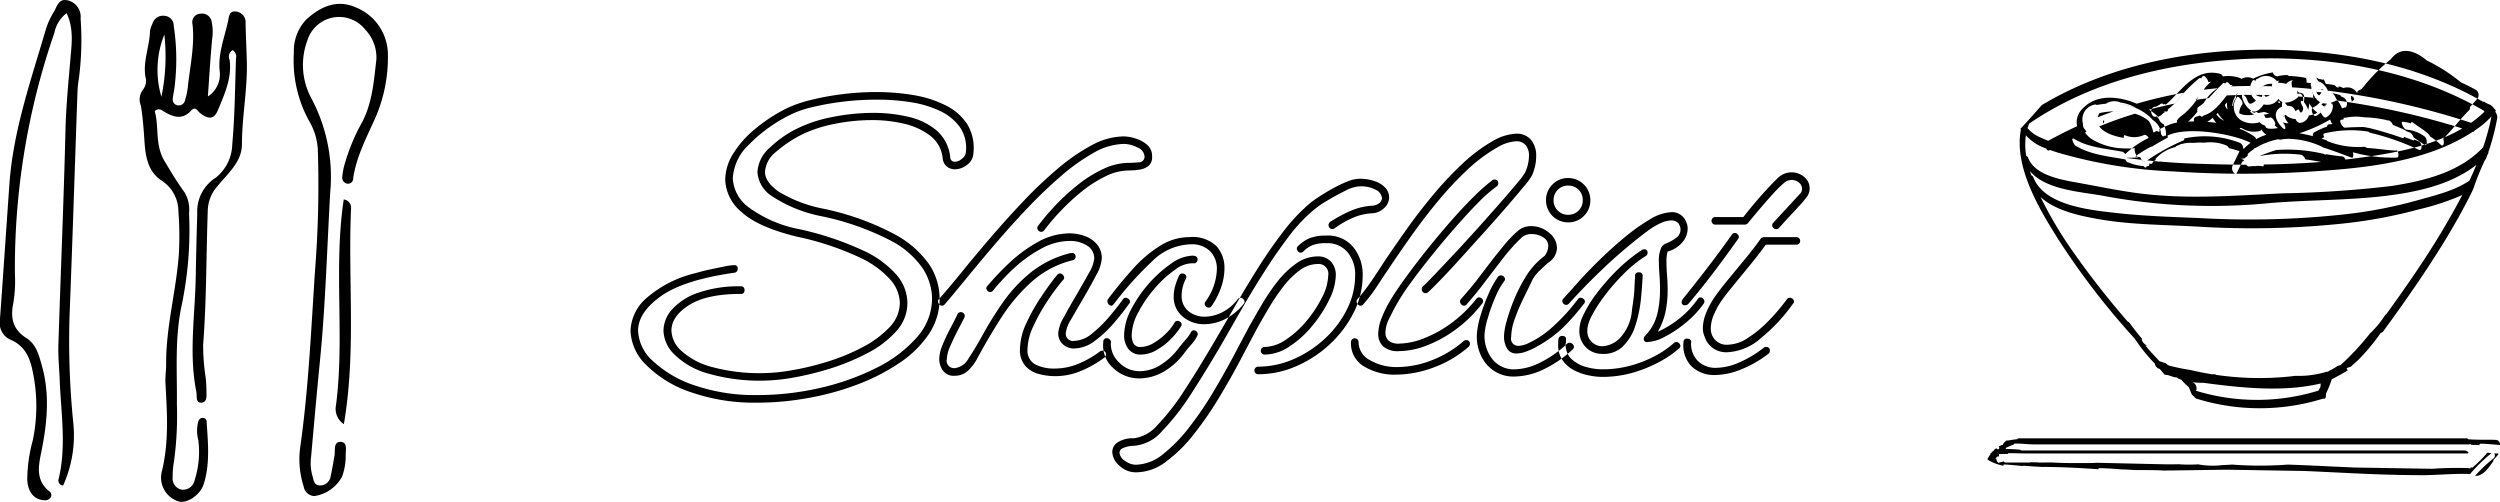 <svg id="nav-subttl.svg" xmlns="http://www.w3.org/2000/svg" width="332.659" height="66.78" viewBox="0 0 332.659 66.78">
  <defs>
    <style>
      .cls-1 {
        fill-rule: evenodd;
      }
    </style>
  </defs>
  <path id="Shoplist" class="cls-1" d="M900.521,2198.25a35.929,35.929,0,0,0,6.552-1.79,26.954,26.954,0,0,0,5.62-2.87,14.081,14.081,0,0,0,3.931-3.85,8.427,8.427,0,0,0,1.437-4.74,8.326,8.326,0,0,0-1.386-4.54,13.4,13.4,0,0,0-4.738-4.08,35.7,35.7,0,0,0-9.35-3.33,17.859,17.859,0,0,1-5.973-2.29c-1.193-.86-1.789-1.72-1.789-2.6a3.694,3.694,0,0,1,1.462-2.67,16.753,16.753,0,0,1,3.679-2.42,18.184,18.184,0,0,1,4.133-1.31,25.325,25.325,0,0,1,4.99-.5,18.222,18.222,0,0,1,4.309.5,9.091,9.091,0,0,1,3.428,1.59,4.329,4.329,0,0,1,1.638,2.95,1.612,1.612,0,0,0,.58,1.16,1.734,1.734,0,0,0,1.033.35,2.654,2.654,0,0,0,1.638-.6,1.965,1.965,0,0,0,.831-1.47,6.116,6.116,0,0,0-.806-3.93,7.276,7.276,0,0,0-2.9-2.52,14.9,14.9,0,0,0-4.284-1.36,29.435,29.435,0,0,0-4.915-.4,35.909,35.909,0,0,0-4.662.3,34.913,34.913,0,0,0-4.158.78,16.843,16.843,0,0,0-3.024,1.04,21.982,21.982,0,0,0-4.209,2.72,13.645,13.645,0,0,0-2.973,3.32,6.721,6.721,0,0,0-1.084,3.53,5.855,5.855,0,0,0,2.192,4.29q2.193,2.01,7.384,3.27a38.214,38.214,0,0,1,8.342,2.77,12.483,12.483,0,0,1,4.133,3.03,4.853,4.853,0,0,1,1.184,2.97,4.693,4.693,0,0,1-1.335,3.23,13.144,13.144,0,0,1-3.478,2.62,26.579,26.579,0,0,1-4.612,1.94,35.567,35.567,0,0,1-4.788,1.18,23.534,23.534,0,0,1-3.931.41,24.242,24.242,0,0,1-6.906-.83,9.624,9.624,0,0,1-4.032-2.15,3.8,3.8,0,0,1-1.31-2.67c0-1.27.781-2.41,2.343-3.4s3.856-1.49,6.88-1.49a0.441,0.441,0,0,0,.5-0.5,0.448,0.448,0,0,0-.5-0.51,16.431,16.431,0,0,0-5.619.84,8.132,8.132,0,0,0-3.478,2.19,4.317,4.317,0,0,0-1.185,2.87,4.6,4.6,0,0,0,1.437,3.15,10.3,10.3,0,0,0,4.385,2.52,24.9,24.9,0,0,0,11.416.58,39,39,0,0,0,5.015-1.23,29.837,29.837,0,0,0,4.965-2.07,13.2,13.2,0,0,0,3.78-2.9,5.574,5.574,0,0,0,1.461-3.78,5.84,5.84,0,0,0-1.386-3.63,13.15,13.15,0,0,0-4.536-3.32,40.6,40.6,0,0,0-8.493-2.83,16.566,16.566,0,0,1-6.754-2.94,5.1,5.1,0,0,1-2.066-3.81,6.663,6.663,0,0,1,2.142-4.49,20.051,20.051,0,0,1,5.519-3.98,13.623,13.623,0,0,1,2.9-1.01,36.763,36.763,0,0,1,4.083-.73,38.12,38.12,0,0,1,4.561-.27,27.678,27.678,0,0,1,4.536.35,13.966,13.966,0,0,1,3.881,1.18,6.675,6.675,0,0,1,2.647,2.2,4.909,4.909,0,0,1,.73,3.37,1.226,1.226,0,0,1-.529.78,1.429,1.429,0,0,1-.882.38,0.585,0.585,0,0,1-.655-0.6,5.435,5.435,0,0,0-1.815-3.56,8.854,8.854,0,0,0-3.729-1.81,20.069,20.069,0,0,0-4.637-.53,27.646,27.646,0,0,0-5.494.55,18.344,18.344,0,0,0-4.234,1.32,14.5,14.5,0,0,0-4.108,2.77,4.635,4.635,0,0,0-1.638,3.27,4.167,4.167,0,0,0,1.941,3.18,18.408,18.408,0,0,0,6.627,2.67,35.827,35.827,0,0,1,9.1,3.2,11.671,11.671,0,0,1,4.36,3.78,7.6,7.6,0,0,1,1.21,3.96,7.785,7.785,0,0,1-2.042,5.19,17.337,17.337,0,0,1-5.443,4.08,32.788,32.788,0,0,1-7.51,2.65,37.22,37.22,0,0,1-8.241.93,24.851,24.851,0,0,1-8.266-1.26,15.078,15.078,0,0,1-5.6-3.23,5.725,5.725,0,0,1-2.016-4.08q0-2.415,3.024-4.58t9.779-3.13a0.49,0.49,0,0,0,.453-0.5,0.427,0.427,0,0,0-.453-0.51,7.666,7.666,0,0,0-1.311.18c-0.605.12-1.252,0.25-1.94,0.4s-1.32.31-1.891,0.48a15.259,15.259,0,0,0-6.552,3.33,6.061,6.061,0,0,0-2.117,4.33,6.652,6.652,0,0,0,2.117,4.59,15.177,15.177,0,0,0,5.922,3.6,25.658,25.658,0,0,0,8.846,1.39A37.917,37.917,0,0,0,900.521,2198.25Zm18.245-12.5c0.773-.9,1.722-2.05,2.848-3.42s2.369-2.87,3.73-4.46,2.788-3.19,4.284-4.77,3-3.02,4.511-4.33a26.157,26.157,0,0,1,4.41-3.15,8.356,8.356,0,0,1,4.007-1.19,4,4,0,0,1,1.84.48,1.4,1.4,0,0,1,.932,1.19,0.746,0.746,0,0,1-.806.78c-0.538.05-.958,0.07-1.26,0.07a8.044,8.044,0,0,0-3.478.84,16.643,16.643,0,0,0-3.4,2.14,27.88,27.88,0,0,0-2.974,2.74,32.983,32.983,0,0,0-2.243,2.65,0.45,0.45,0,0,0-.025.55,0.517,0.517,0,0,0,.429.26,0.49,0.49,0,0,0,.4-0.2,29.123,29.123,0,0,1,2.217-2.6,28.628,28.628,0,0,1,2.823-2.6,16.823,16.823,0,0,1,3.125-1.99,7.16,7.16,0,0,1,3.125-.78,9.239,9.239,0,0,0,1.361-.1,2.64,2.64,0,0,0,1.209-.48,1.5,1.5,0,0,0,.5-1.28,1.944,1.944,0,0,0-.705-1.59,4.342,4.342,0,0,0-1.588-.83,5.5,5.5,0,0,0-1.487-.25,9.133,9.133,0,0,0-4.259,1.18,25.661,25.661,0,0,0-4.561,3.15,57.163,57.163,0,0,0-4.587,4.36q-2.268,2.4-4.36,4.84t-3.83,4.59c-1.159,1.42-2.16,2.61-3,3.55a0.446,0.446,0,0,0-.025.55,0.518,0.518,0,0,0,.428.31,0.473,0.473,0,0,0,.4-0.21h0Zm20.01,4.84a15.486,15.486,0,0,0,2.6-2.47c0.789-.94,1.419-1.74,1.89-2.42a0.377,0.377,0,0,0,.025-0.55,0.639,0.639,0,0,0-.479-0.25,0.421,0.421,0,0,0-.353.2q-0.6.855-1.713,2.19a16.384,16.384,0,0,1-2.369,2.34,3.891,3.891,0,0,1-2.419,1.01,0.958,0.958,0,0,1-1.109-1.06,4.573,4.573,0,0,1,.731-1.84c0.486-.85,1.041-1.81,1.663-2.87s1.176-2.06,1.663-3a5.285,5.285,0,0,0,.731-2.16,2.823,2.823,0,0,0-.681-1.97,3.777,3.777,0,0,0-1.663-1.08,5.928,5.928,0,0,0-1.89-.33,8.763,8.763,0,0,0-4.234,1.13,18.734,18.734,0,0,0-3.8,2.77,36.789,36.789,0,0,0-2.949,3.1,0.389,0.389,0,0,0-.075.53,0.5,0.5,0,0,0,.428.28,0.487,0.487,0,0,0,.4-0.2,27.761,27.761,0,0,1,2.848-3.03,17.718,17.718,0,0,1,3.554-2.54,7.982,7.982,0,0,1,3.83-1.03,4.218,4.218,0,0,1,2.243.6,1.947,1.947,0,0,1,.983,1.77,4.859,4.859,0,0,1-.731,1.94c-0.487.89-1.042,1.86-1.663,2.92s-1.177,2.04-1.664,2.95a4.92,4.92,0,0,0-.73,2.06,1.923,1.923,0,0,0,.63,1.52,2.169,2.169,0,0,0,1.487.55A4.668,4.668,0,0,0,938.776,2190.59Zm-16.834,3.91a6.173,6.173,0,0,0,1.108-1.49q1.514-2.82,3.251-5.52a23.408,23.408,0,0,1,4.033-4.74,12.742,12.742,0,0,1,5.418-2.84,0.455,0.455,0,0,0,.4-0.46,0.445,0.445,0,0,0-.5-0.5H935.5a13.63,13.63,0,0,0-5.292,2.57,19.542,19.542,0,0,0-3.68,3.93,47.85,47.85,0,0,0-2.621,4.18q-1.109,2.025-1.991,3.33a2.391,2.391,0,0,1-1.89,1.31,0.989,0.989,0,0,1-1.008-1.21,4.634,4.634,0,0,1,.454-1.71c0.3-.71.638-1.41,1.008-2.12s0.655-1.26.857-1.66a0.467,0.467,0,0,0-.025-0.53,0.537,0.537,0,0,0-.429-0.23,0.483,0.483,0,0,0-.453.3c-0.236.51-.547,1.12-0.933,1.84a24.265,24.265,0,0,0-1.033,2.2,5.164,5.164,0,0,0-.454,1.91,2.633,2.633,0,0,0,.479,1.51,1.727,1.727,0,0,0,1.537.71A2.555,2.555,0,0,0,921.942,2194.5Zm14.969,0.12a14.4,14.4,0,0,0,3.075-1.76,0.47,0.47,0,0,0,.2-0.4,0.448,0.448,0,0,0-.5-0.51,0.443,0.443,0,0,0-.3.1,12.958,12.958,0,0,1-2.823,1.62,8.261,8.261,0,0,1-3.175.65,5.446,5.446,0,0,1-2.6-.55,2.083,2.083,0,0,1-1.033-2.02,7.5,7.5,0,0,1,.781-3.07,24.427,24.427,0,0,1,1.89-3.38,28.071,28.071,0,0,1,2.067-2.77,0.4,0.4,0,0,0,.05-0.56,0.561,0.561,0,0,0-.453-0.3,0.489,0.489,0,0,0-.4.2c-0.6.74-1.294,1.68-2.066,2.83a24.937,24.937,0,0,0-2.016,3.57,8.418,8.418,0,0,0-.857,3.48,3.141,3.141,0,0,0,.731,2.24,3.572,3.572,0,0,0,1.814,1.06,8.2,8.2,0,0,0,2.092.28A8.779,8.779,0,0,0,936.911,2194.62Zm17.338-8.61a10.288,10.288,0,0,0,1.26-2.47,7.84,7.84,0,0,0,.454-2.57,4.3,4.3,0,0,0-1.059-2.93,4.573,4.573,0,0,0-3.578-1.21,7.353,7.353,0,0,0-3.856,1.11,16.37,16.37,0,0,0-3.553,2.97q-1.715,1.875-3.428,4.14a0.526,0.526,0,0,0-.025.6,0.519,0.519,0,0,0,.429.31,0.455,0.455,0,0,0,.3-0.16,44.8,44.8,0,0,1,5.116-5.72,7.549,7.549,0,0,1,5.116-2.29,3.483,3.483,0,0,1,2.646.93,3.35,3.35,0,0,1,.882,2.4,7.65,7.65,0,0,1-1.512,4.28,0.461,0.461,0,0,0-.025.56,0.571,0.571,0,0,0,.478.25,0.447,0.447,0,0,0,.353-0.2h0Zm-7.308,5.84a8.768,8.768,0,0,0,1.915-1.48,9.555,9.555,0,0,0,1.311-1.64,0.4,0.4,0,0,0,0-.53,0.607,0.607,0,0,0-.454-0.23,0.468,0.468,0,0,0-.4.25,6.165,6.165,0,0,1-1.109,1.41,7.9,7.9,0,0,1-1.663,1.29,3.456,3.456,0,0,1-1.714.53,1,1,0,0,1-.958-0.45,2.3,2.3,0,0,1-.252-1.11,6.681,6.681,0,0,1,.882-3.05,16.269,16.269,0,0,1,2.193-3.2,14.534,14.534,0,0,1,2.7-2.47,3.8,3.8,0,0,1,2.445-.86,0.4,0.4,0,0,0,.4-0.13,0.545,0.545,0,0,0,.151-0.37q0-.51-0.705-0.51a5.153,5.153,0,0,0-2.823,1.06,17.064,17.064,0,0,0-5.343,6.15,7.545,7.545,0,0,0-.907,3.33,2.957,2.957,0,0,0,.58,1.89,1.989,1.989,0,0,0,1.638.73A4.175,4.175,0,0,0,946.941,2191.85Zm9.047-4.08a7.5,7.5,0,0,0,2.545-2.07,0.4,0.4,0,0,0,0-.53,0.567,0.567,0,0,0-.453-0.27,0.42,0.42,0,0,0-.353.2,6.134,6.134,0,0,1-2.117,1.76,5.24,5.24,0,0,1-2.268.56,3.385,3.385,0,0,1-2.167-.73,2.547,2.547,0,0,1-.908-2.1,4.75,4.75,0,0,1,.126-1.05,5.1,5.1,0,0,1,.429-1.16,0.434,0.434,0,0,0-.025-0.51,0.563,0.563,0,0,0-.429-0.2,0.483,0.483,0,0,0-.453.3,8.716,8.716,0,0,0-.53,1.44,5.083,5.083,0,0,0-.176,1.29,3.354,3.354,0,0,0,1.21,2.72,4.348,4.348,0,0,0,2.873,1A6.233,6.233,0,0,0,955.988,2187.77Zm-8.316,7.08a9.014,9.014,0,0,0,2.948-2.59,13.2,13.2,0,0,1,.907-1.11,5.256,5.256,0,0,0,.807-1.16,0.467,0.467,0,0,0-.025-0.53,0.535,0.535,0,0,0-.429-0.23,0.454,0.454,0,0,0-.4.3,4.144,4.144,0,0,1-.554.79c-0.27.31-.623,0.74-1.059,1.28a8.786,8.786,0,0,1-2.621,2.37,5.231,5.231,0,0,1-2.469.7,3.767,3.767,0,0,1-2.9-1.23,3.346,3.346,0,0,1-1.033-2.55,0.433,0.433,0,0,0-.126-0.42,0.523,0.523,0,0,0-.378-0.18,0.445,0.445,0,0,0-.5.5,4.013,4.013,0,0,0,1.26,3.41,5,5,0,0,0,3.629,1.43A6.525,6.525,0,0,0,947.672,2194.85Zm0.5,11.87a19.218,19.218,0,0,0,3.73-3.68,46.661,46.661,0,0,0,3.352-4.86c1.041-1.73,1.982-3.4,2.822-4.99s1.545-2.93,2.117-4.01c0.5-.91,1.058-1.87,1.663-2.9a28.12,28.12,0,0,1,1.941-2.87,10.811,10.811,0,0,1,2.192-2.17,4.055,4.055,0,0,1,2.369-.83,1.292,1.292,0,0,1,1.412,1.51,6.732,6.732,0,0,1-.807,2.9,16.053,16.053,0,0,1-2.066,3.15,12.864,12.864,0,0,1-2.747,2.5,5.236,5.236,0,0,1-2.848.98,0.505,0.505,0,0,0,0,1.01,6,6,0,0,0,3.326-1.09,13.317,13.317,0,0,0,3.05-2.77,16.9,16.9,0,0,0,2.243-3.48,7.548,7.548,0,0,0,.857-3.2,2.613,2.613,0,0,0-.63-1.81,2.28,2.28,0,0,0-1.79-.71,4.905,4.905,0,0,0-2.873.96,11.831,11.831,0,0,0-2.5,2.42,27.912,27.912,0,0,0-2.066,3.05q-0.933,1.59-1.638,2.85c-0.538,1.01-1.21,2.27-2.016,3.8s-1.714,3.14-2.722,4.84a45.808,45.808,0,0,1-3.226,4.76,20.12,20.12,0,0,1-3.528,3.63,5.907,5.907,0,0,1-3.629,1.41,2.455,2.455,0,0,1-1.436-.52,1.449,1.449,0,0,1-.731-1.09,0.709,0.709,0,0,1,.453-0.6,3.736,3.736,0,0,1,1.512-.31,5.554,5.554,0,0,0,3.705-1.96,31.442,31.442,0,0,0,3.856-4.94q1.965-3.03,3.931-6.4,1.109-1.92,2.546-4.44t3.074-5.11c1.092-1.73,2.209-3.36,3.352-4.87a21.278,21.278,0,0,1,3.377-3.63,12.628,12.628,0,0,1,1.764-1.23c0.806-.49,1.621-0.93,2.444-1.34a4.838,4.838,0,0,1,1.84-.6,4.281,4.281,0,0,1,2.344.5,1.375,1.375,0,0,1,.731,1.06,0.88,0.88,0,0,1-.353.66,1.631,1.631,0,0,1-.958.35,8.765,8.765,0,0,0-2.9.7,19.037,19.037,0,0,0-2.7,1.47,0.533,0.533,0,0,0,.3.95,0.722,0.722,0,0,0,.3-0.1,12.378,12.378,0,0,1,2.445-1.41,7.118,7.118,0,0,1,2.6-.6,2.458,2.458,0,0,0,1.537-.68,1.918,1.918,0,0,0,.68-1.44,1.951,1.951,0,0,0-.4-1.16,3.4,3.4,0,0,0-1.336-.93,5.92,5.92,0,0,0-2.293-.38,4.551,4.551,0,0,0-1.562.38,15.536,15.536,0,0,0-1.991.96c-0.689.38-1.311,0.76-1.865,1.13a11.809,11.809,0,0,0-1.235.91,24.42,24.42,0,0,0-3.478,3.75q-1.764,2.3-3.4,4.92c-1.092,1.74-2.126,3.47-3.1,5.16s-1.847,3.2-2.621,4.51q-2.065,3.54-3.956,6.43a29.813,29.813,0,0,1-3.579,4.61,4.992,4.992,0,0,1-3.15,1.77,3.7,3.7,0,0,0-2.218.58,1.546,1.546,0,0,0-.655,1.23,2.528,2.528,0,0,0,.958,1.84,3.163,3.163,0,0,0,2.217.88A6.67,6.67,0,0,0,948.175,2206.72Zm17.313-12.7a15.6,15.6,0,0,0,4.461-2.9,14.8,14.8,0,0,0,3.2-4.23,11,11,0,0,0,1.21-5.02,5.78,5.78,0,0,0-1.235-3.68,4.321,4.321,0,0,0-3.6-1.56,5.958,5.958,0,0,0-2.242.35,4.936,4.936,0,0,0-1.538,1.06,0.423,0.423,0,0,0-.075.56,0.5,0.5,0,0,0,.428.3,0.487,0.487,0,0,0,.353-0.15,3.8,3.8,0,0,1,1.184-.83,4.813,4.813,0,0,1,1.89-.28,3.463,3.463,0,0,1,2.823,1.21,4.541,4.541,0,0,1,1.008,3.02,10.055,10.055,0,0,1-1.109,4.61,13.5,13.5,0,0,1-2.974,3.91,14.779,14.779,0,0,1-4.158,2.7,11.823,11.823,0,0,1-4.662.98,0.505,0.505,0,0,0,0,1.01A12.606,12.606,0,0,0,965.488,2194.02Zm8.972-8.27a21.883,21.883,0,0,0,1.865-2.47c0.571-.87,1.142-1.73,1.713-2.57q1.311-1.965,2.924-4.23c1.075-1.51,2.234-3.02,3.477-4.51a43.438,43.438,0,0,1,3.831-4.08,20.577,20.577,0,0,1,3.931-2.95,5.5,5.5,0,0,1,2.571-.86,1.565,1.565,0,0,1,1.285.53,2.128,2.128,0,0,1,.429,1.39,5.553,5.553,0,0,1-.5,2.21,9.556,9.556,0,0,1-1.059,1.41c-0.639.78-1.436,1.71-2.394,2.8s-1.974,2.24-3.049,3.43-2.117,2.33-3.125,3.4-1.865,1.98-2.571,2.72-1.159,1.2-1.361,1.36a0.581,0.581,0,0,0-.2.36,0.511,0.511,0,0,0,.554.6,0.438,0.438,0,0,0,.3-0.15c0.2-.17.663-0.62,1.386-1.36s1.587-1.66,2.595-2.77,2.058-2.27,3.15-3.48,2.125-2.38,3.1-3.5,1.79-2.09,2.445-2.88a9.834,9.834,0,0,0,1.134-1.53,6.858,6.858,0,0,0,.428-1.34,6.264,6.264,0,0,0,.126-1.23,3.3,3.3,0,0,0-.68-2.15,2.437,2.437,0,0,0-1.991-.83,6.658,6.658,0,0,0-3.075.96,20.978,20.978,0,0,0-4.082,3.05,46.6,46.6,0,0,0-3.906,4.16q-1.89,2.265-3.529,4.58t-3,4.34q-0.806,1.26-1.663,2.52a25.54,25.54,0,0,1-1.865,2.42,0.448,0.448,0,0,0-.025.55,0.519,0.519,0,0,0,.429.31,0.474,0.474,0,0,0,.4-0.21h0Zm8.291,5.55a16.307,16.307,0,0,0,3.906-2.12,17.414,17.414,0,0,0,3.579-3.48,0.457,0.457,0,0,0,.075-0.58,0.546,0.546,0,0,0-.479-0.27,0.419,0.419,0,0,0-.352.2,17.149,17.149,0,0,1-3.428,3.3,15.6,15.6,0,0,1-3.654,1.99,9.283,9.283,0,0,1-3.15.66,2.048,2.048,0,0,1-1.462-.41,1.431,1.431,0,0,1-.4-1.06,4.187,4.187,0,0,1,.5-1.86c0.336-.67.621-1.23,0.857-1.66a27.435,27.435,0,0,1,1.991-3.08c0.857-1.17,1.814-2.42,2.873-3.73s2.125-2.58,3.2-3.8,2.083-2.31,3.024-3.26a18.116,18.116,0,0,1,2.369-2.06,0.484,0.484,0,0,0,.2-0.4,0.449,0.449,0,0,0-.5-0.51,0.441,0.441,0,0,0-.3.1,24.856,24.856,0,0,0-2.42,2.14q-1.462,1.44-3.1,3.31t-3.225,3.85q-1.588,1.995-2.9,3.81t-2.067,3.12a15.384,15.384,0,0,0-.983,2.04,5.9,5.9,0,0,0-.479,2.2,2.25,2.25,0,0,0,.63,1.61,2.961,2.961,0,0,0,2.193.65A10.367,10.367,0,0,0,982.751,2191.3Zm0.932,2.92a14.715,14.715,0,0,0,4.738-2.77,0.484,0.484,0,0,0,.2-0.4,0.449,0.449,0,0,0-.5-0.51,0.443,0.443,0,0,0-.3.1,14.29,14.29,0,0,1-4.511,2.67,12.731,12.731,0,0,1-4.208.81,7.071,7.071,0,0,1-3.806-.93,2.722,2.722,0,0,1-1.486-2.35,0.506,0.506,0,1,0-1.009,0,3.522,3.522,0,0,0,1.739,3.2,7.839,7.839,0,0,0,4.259,1.09A14.571,14.571,0,0,0,983.683,2194.22Zm20.107-20.21a2.824,2.824,0,0,0,.86-2.07,2.937,2.937,0,0,0-2.97-2.97,2.824,2.824,0,0,0-2.07.86,2.856,2.856,0,0,0-.857,2.11,2.931,2.931,0,0,0,2.927,2.93A2.866,2.866,0,0,0,1003.79,2174.01Zm-3.47-.71a1.829,1.829,0,0,1-.559-1.36,1.894,1.894,0,0,1,.559-1.41,1.824,1.824,0,0,1,1.36-.55,1.883,1.883,0,0,1,1.96,1.96,1.84,1.84,0,0,1-.55,1.36,1.914,1.914,0,0,1-1.41.56A1.833,1.833,0,0,1,1000.32,2173.3Zm-4.188,18.75a9.679,9.679,0,0,0,1.663-.8,16.478,16.478,0,0,0,3.105-2.27,28.21,28.21,0,0,0,2.89-3.28,0.362,0.362,0,0,0,.05-0.53,0.6,0.6,0,0,0-.5-0.27,0.42,0.42,0,0,0-.35.2,25.808,25.808,0,0,1-3.582,3.88,12.767,12.767,0,0,1-3.225,2.07,3.391,3.391,0,0,1-1.109.25,0.948,0.948,0,0,1-.958-1.16,7.381,7.381,0,0,1,.479-2.42,25.668,25.668,0,0,1,1.159-2.75c0.454-.92.865-1.77,1.235-2.54a4.74,4.74,0,0,1,.882-1.11q0.53-.51,1.033-0.96l0.252-.2a2.4,2.4,0,0,0,1.054-1.87,2.6,2.6,0,0,0-1.054-2.04,3.646,3.646,0,0,0-2.369-.88,2.634,2.634,0,0,0-1.864.71,14.691,14.691,0,0,0-1.588,1.63c-0.522.63-1.084,1.32-1.689,2.1-0.571.74-1.2,1.56-1.89,2.47s-1.47,1.84-2.343,2.82a0.448,0.448,0,0,0-.026.55,0.519,0.519,0,0,0,.429.31,0.473,0.473,0,0,0,.4-0.21c0.873-1,1.646-1.95,2.319-2.84s1.31-1.73,1.915-2.5q0.857-1.155,1.638-2.04c0.52-.59,1.016-1.1,1.487-1.54a1.9,1.9,0,0,1,1.31-.4,2.7,2.7,0,0,1,1.487.43,1.324,1.324,0,0,1,.681,1.18,2.291,2.291,0,0,1-.5,1.31,7.681,7.681,0,0,0-.958.81,10.1,10.1,0,0,0-1.663,2.14,21,21,0,0,0-1.437,2.87,24.642,24.642,0,0,0-.983,2.85,8.512,8.512,0,0,0-.353,2.02,3.248,3.248,0,0,0,.378,1.56,1.387,1.387,0,0,0,1.336.71A3.787,3.787,0,0,0,996.132,2192.05Zm2.041,2.5a15.749,15.749,0,0,0,4.107-2.75,0.434,0.434,0,0,0,.13-0.58,0.576,0.576,0,0,0-.53-0.33,0.378,0.378,0,0,0-.3.11,15.1,15.1,0,0,1-3.835,2.64,7.814,7.814,0,0,1-3.074.78,3.614,3.614,0,0,1-3.176-1.51,5.014,5.014,0,0,1-.907-3.38,10.841,10.841,0,0,1,.428-1.96,22.31,22.31,0,0,1,.958-2.67,10.54,10.54,0,0,1,1.184-2.17,0.4,0.4,0,0,0,.051-0.55,0.584,0.584,0,0,0-.454-0.26,0.489,0.489,0,0,0-.4.2,12.96,12.96,0,0,0-1.285,2.35,23.335,23.335,0,0,0-1.034,2.82,10.982,10.982,0,0,0-.453,2.14,5.767,5.767,0,0,0,1.184,4.24,4.687,4.687,0,0,0,3.856,1.71A9.179,9.179,0,0,0,998.173,2194.55Zm16.377-4.46a15,15,0,0,0,2.8-1.87,12.739,12.739,0,0,0,2.37-2.52,0.463,0.463,0,0,0,.03-0.55,0.52,0.52,0,0,0-.43-0.3,0.424,0.424,0,0,0-.36.2,12.584,12.584,0,0,1-2.49,2.64,13.219,13.219,0,0,1-2.85,1.74,9.24,9.24,0,0,0,1.11-3.05,14.94,14.94,0,0,0,.2-2.94c0-.34-0.02-0.83-0.07-1.47s-0.08-1.24-.08-1.81a4.828,4.828,0,0,1,.15-1.41,3.9,3.9,0,0,0,1.99-1.26,2.777,2.777,0,0,0,.68-1.77,1.959,1.959,0,0,0-.05-0.48,1.5,1.5,0,0,0-.15-0.42,1.987,1.987,0,0,0-1.91-1.31,5.992,5.992,0,0,0-2.9.95,26.083,26.083,0,0,0-3.4,2.42c-1.18.98-2.31,2-3.41,3.08s-2.05,2.07-2.87,3-1.44,1.6-1.84,2.04a0.45,0.45,0,0,0-.07.58,0.5,0.5,0,0,0,.42.27,0.491,0.491,0,0,0,.36-0.15,85.777,85.777,0,0,1,6.07-6.07q2.49-2.19,4.26-3.5a9.91,9.91,0,0,1,1.96-1.19,3.7,3.7,0,0,1,1.32-.33,1.29,1.29,0,0,1,.78.21,0.755,0.755,0,0,1,.32.4,1.228,1.228,0,0,1,.16.6,1.333,1.333,0,0,1-.56,1.09,5.256,5.256,0,0,1-1.16.68,2.029,2.029,0,0,0-.75.45,4.072,4.072,0,0,0-.41,2.07c0,0.54.03,1.12,0.08,1.76s0.07,1.31.07,2.02a13.82,13.82,0,0,1-.35,3.12,6.293,6.293,0,0,1-1.61,2.93,0.587,0.587,0,0,0-.2.45,0.4,0.4,0,0,0,.5.4A5.3,5.3,0,0,0,1014.55,2190.09Zm-5.57,1.28a6.7,6.7,0,0,0,1.67-2.79,16.853,16.853,0,0,0,.73-3.51c0.12-1.19.19-2.21,0.23-3.05a0.448,0.448,0,0,0-.51-0.5,0.441,0.441,0,0,0-.5.5c-0.04.78-.07,1.43-0.1,1.97s-0.14,1.38-.31,2.52a6.008,6.008,0,0,1-1.56,3.7,3.505,3.505,0,0,1-2.37,1.14,2.014,2.014,0,0,1-1.41-.56,1.951,1.951,0,0,1-.6-1.51,2.982,2.982,0,0,1,.1-0.75,4.921,4.921,0,0,1,.3-0.86,18.675,18.675,0,0,1,1.76-2.85,26.814,26.814,0,0,1,2.65-3.07,16.727,16.727,0,0,1,2.95-2.4,0.442,0.442,0,0,0,.25-0.4,0.419,0.419,0,0,0-.45-0.5,0.761,0.761,0,0,0-.31.1,21.009,21.009,0,0,0-3.15,2.54,28.448,28.448,0,0,0-2.82,3.18,16.115,16.115,0,0,0-1.84,3,4.522,4.522,0,0,0-.5,2.01,3,3,0,0,0,.83,2.17,2.93,2.93,0,0,0,2.04.91A3.686,3.686,0,0,0,1008.98,2191.37Zm1.57,3.43a17.879,17.879,0,0,0,3.55-1.51,12.97,12.97,0,0,0,2.34-1.64,0.385,0.385,0,0,0,.13-0.55,0.535,0.535,0,0,0-.48-0.31,0.459,0.459,0,0,0-.35.16,12.648,12.648,0,0,1-2.14,1.51,15.336,15.336,0,0,1-3.28,1.38,14.038,14.038,0,0,1-4.16.58,8.113,8.113,0,0,1-2.04-.3,4.652,4.652,0,0,1-1.94-1.03,2.549,2.549,0,0,1-.81-1.99,1.784,1.784,0,0,1,.03-0.28,2.3,2.3,0,0,0,.02-0.38,0.419,0.419,0,0,0-.5-0.45,0.431,0.431,0,0,0-.5.4,1.325,1.325,0,0,0-.05.38v0.38a3.426,3.426,0,0,0,.65,2.16,4.246,4.246,0,0,0,1.61,1.31,7.194,7.194,0,0,0,1.92.63,8.852,8.852,0,0,0,1.56.18A14.888,14.888,0,0,0,1010.55,2194.8Zm19.2-19.18c0.47-.53.97-1.09,1.51-1.66s1-1.08,1.39-1.51,0.61-.71.68-0.81a1.914,1.914,0,0,0,.5-1.31,1.937,1.937,0,0,0-.7-1.49,2.6,2.6,0,0,0-3.48.08c-0.4.37-1.03,1.02-1.87,1.94s-1.76,2.02-2.77,3.3h-3.73a0.505,0.505,0,0,0,0,1.01h3.98a0.717,0.717,0,0,0,.21-0.08,0.241,0.241,0,0,0,.15-0.12q1.605-1.965,2.87-3.38a20.552,20.552,0,0,1,1.86-1.91,1.691,1.691,0,0,1,1.06-.46,1.555,1.555,0,0,1,.99.35,1.053,1.053,0,0,1,.42.81,0.89,0.89,0,0,1-.25.66l-3.58,3.88a0.45,0.45,0,0,0-.07.58,0.552,0.552,0,0,0,.48.27,0.485,0.485,0,0,0,.35-0.15h0Zm-12.05,10.08q1.47-1.71,3.18-3.95c1.14-1.5,2.28-3.05,3.43-4.67a0.407,0.407,0,0,0,.02-0.52,0.541,0.541,0,0,0-.48-0.28,0.446,0.446,0,0,0-.35.2c-1.14,1.61-2.29,3.16-3.43,4.64s-2.15,2.75-3.02,3.83a1.055,1.055,0,0,0-.25.5,0.4,0.4,0,0,0,.45.45,0.587,0.587,0,0,0,.45-0.2h0Zm9.68,4.54a22.653,22.653,0,0,0,4.23-4.54,0.388,0.388,0,0,0,.05-0.55,0.555,0.555,0,0,0-.45-0.25,0.455,0.455,0,0,0-.4.2,26.712,26.712,0,0,1-2.47,2.9,15.361,15.361,0,0,1-2.75,2.26,5,5,0,0,1-2.7.89,2.067,2.067,0,0,1-1.91-1.01,2.168,2.168,0,0,1-.3-1.21,4.611,4.611,0,0,1,.35-1.64,10.825,10.825,0,0,1,1.21-2.19c0.37-.51.9-1.18,1.59-2.02s1.41-1.72,2.16-2.64,1.42-1.79,2-2.6h4.08a0.505,0.505,0,0,0,0-1.01h-4.34a0.853,0.853,0,0,0-.22.08,0.279,0.279,0,0,0-.18.12c-0.57.81-1.25,1.69-2.04,2.65l-2.24,2.72c-0.71.86-1.25,1.56-1.62,2.09a10.335,10.335,0,0,0-1.38,2.45,5.633,5.633,0,0,0-.43,1.99,2.749,2.749,0,0,0,.15.93,7.644,7.644,0,0,0,.35.83,3.032,3.032,0,0,0,2.77,1.46A7.259,7.259,0,0,0,1027.38,2190.24Zm-2.75,4.23a15.277,15.277,0,0,0,3.71-2.11,0.5,0.5,0,0,0,.2-0.41,0.445,0.445,0,0,0-.5-0.5,0.414,0.414,0,0,0-.31.1,15.017,15.017,0,0,1-3.45,2.04,7.745,7.745,0,0,1-2.8.63,3.318,3.318,0,0,1-2.59-.98,3.243,3.243,0,0,1-.83-2.4,0.336,0.336,0,0,0-.13-0.37,0.6,0.6,0,0,0-.38-0.13,0.423,0.423,0,0,0-.5.45,3.976,3.976,0,0,0,1.08,3.25,4.352,4.352,0,0,0,3.15,1.14A9.428,9.428,0,0,0,1024.63,2194.47Z" transform="translate(-793.031 -2145.28)"/>
  <path id="シェイプ_39" data-name="シェイプ 39" class="cls-1" d="M1121.78,2208.27a0.193,0.193,0,0,0-.05.09c-2.17-.1-4.31.15-6.48,0.15q-3.615-.015-7.22-0.17c-2.79-.12-5.58-0.27-8.37-0.39l-10.21-.17c-2.83.03-5.64,0.09-8.46,0.11-1.28-.07-2.57-0.06-3.86-0.06-0.6-.04-1.21-0.08-1.81-0.09-0.99-.09-1.97-0.15-2.97-0.17a0.14,0.14,0,0,0-.1.15c-2.47-.18-4.93-0.3-7.41-0.31-0.01,0-.01.01-0.02,0.01-0.83-.05-1.67-0.1-2.5-0.17a0.094,0.094,0,0,0-.1.05c-0.84-.09-1.67-0.17-2.51-0.22-0.07,0-.1.07-0.1,0.17a6.265,6.265,0,0,1-1.88-.67,0.958,0.958,0,0,1-.25-0.22l0.39-.62a0.242,0.242,0,0,0,.03-0.14c0.08-.03.17-0.07,0.25-0.1a0.833,0.833,0,0,1-.15-0.04c-0.01,0-.01-0.01-0.02-0.01a0.251,0.251,0,0,0,.07-0.04h0.01a0.683,0.683,0,0,0,.4-0.38,1.975,1.975,0,0,1,.26-0.08,1.063,1.063,0,0,0,.11.09c0.12,0.1.22-.06,0.22-0.13v-0.15a0.363,0.363,0,0,0-.03-0.07,0.17,0.17,0,0,0-.01-0.07,0.185,0.185,0,0,0,.07.02c0.16-.02.22-0.14,0.37-0.15a0.116,0.116,0,0,0,.1-0.09,1.987,1.987,0,0,1,.46-0.5,3.351,3.351,0,0,0,.81-0.11c0,0.01.01-.01,0.02,0,0.2-.01.41-0.06,0.61-0.06a0.281,0.281,0,0,1,.14-0.12h59.72a0.939,0.939,0,0,1,.18.12c0-.03.01,0.04,0.02,0.01,1.02,0.06,2.04.06,3.06,0.05,0.19,0.01.39,0.02,0.59,0.02a0.606,0.606,0,0,1,.53.68h-0.01c-0.86-.06-1.71-0.16-2.58-0.17a0.2,0.2,0,0,0-.16.19c-0.31-.01-0.61-0.03-0.91-0.03a0.43,0.43,0,0,1-.28-0.11,0.793,0.793,0,0,1-.09.04h-58.01c-0.87,0-1.74-.14-2.61-0.1a0.158,0.158,0,0,1-.12.14c-0.34.13-.68,0.28-1,0.44,0,0.03.01,0.06,0.01,0.09v0.03c0.61,0.03,1.23.05,1.84,0.1a2.557,2.557,0,0,0,.24.11h58.93c0.4,0,.79.4,0.35,0.4h-58.35c-0.9,0-1.8-.04-2.71-0.04-0.01,0-.02.1-0.03,0.1-0.35,0-.71.02-1.07,0.02-0.13,0-.13-0.08-0.09.32h-0.1a0.4,0.4,0,0,0-.26.09v0.12a0.8,0.8,0,0,1-.19.05,0.7,0.7,0,0,1,.19.06v0.06c0,0.06.15,0.52,0.33,0.45s0.47-.11.67-0.18a0.321,0.321,0,0,0,.14.16h3.29a0.084,0.084,0,0,0,.07-0.04l0.97,0.01a0.169,0.169,0,0,0,.06.03h0.12c0.6,0,1.19-.02,1.79-0.01,1.39,0.09,2.78.08,4.17,0.08h0.18s0,0.01.01,0h0.01c0.52,0,1.03-.01,1.55-0.04l9.45,0.21c0.53,0,1.05-.01,1.58-0.02a0.106,0.106,0,0,0,.05.02,21.528,21.528,0,0,0,2.41,0,10.6,10.6,0,0,0,3.17.1c0.45-.02.9-0.04,1.35-0.07a49.4,49.4,0,0,0,7.4,0c2.96,0.1,5.91.26,8.87,0.39l10.34,0.17a45.8,45.8,0,0,1,4.83-.09,0.366,0.366,0,0,1,.23.1c0.01-.13.06-0.21,0.17-0.19,0.05,0.01.09,0.01,0.14,0.02a18.212,18.212,0,0,0,1.96-1.97c0.19,0.01.38,0.03,0.57,0.04A21.471,21.471,0,0,0,1121.78,2208.27Zm3.15-2.67a0.634,0.634,0,0,1,0,.59,19.4,19.4,0,0,0-2.56,2.41c1.06,0.07,1.81-1.09,2.4-1.9a0.344,0.344,0,0,0,.05-0.23,5.046,5.046,0,0,0,.7-0.83C1125.32,2205.63,1125.13,2205.62,1124.93,2205.6Zm-37.99-47.26c-0.57.07-1.15,0.14-1.72,0.23a16.725,16.725,0,0,0,1.04-1.35q0.96-.12,1.92-0.21C1087.76,2157.45,1087.35,2157.9,1086.94,2158.34Zm14.84-.33a1.966,1.966,0,0,0,.77-0.08,1.276,1.276,0,0,1-.3-0.49,1.161,1.161,0,0,0-.06-0.16,2.13,2.13,0,0,0-.25-0.03,0.555,0.555,0,0,0-.06-0.08,1.684,1.684,0,0,0-.58.13A0.571,0.571,0,0,0,1101.78,2158.01Zm-0.03.85a2.794,2.794,0,0,1-.96.74c-0.35.2,0.02,1.34,0.47,1.08a3.069,3.069,0,0,0,.6-0.43,0.314,0.314,0,0,1,.03-0.37,2.9,2.9,0,0,0,.52-0.42,1.92,1.92,0,0,0,.09-0.4A1.647,1.647,0,0,1,1101.75,2158.86Zm23.58,2.08a31.157,31.157,0,0,1-1.18,4.56,0.507,0.507,0,0,1-.09.32,0.053,0.053,0,0,1-.03.02c-0.07.21-.15,0.41-0.22,0.62a0.1,0.1,0,0,0-.09.06,34.2,34.2,0,0,0-1.59,3.92c-1.08,2.25-2.31,4.43-3.58,6.54-2.61,4.3-5.5,8.42-8.46,12.48-0.1.05-.2,0.1-0.29,0.15a27.938,27.938,0,0,1-3,3.6c-0.33.28-.65,0.57-0.97,0.87-0.19.06-.38,0.12-0.56,0.18a1.3,1.3,0,0,1,.14.32c-0.69.4-1.38,0.81-2.11,1.16v0.02a15.2,15.2,0,0,1-.75,1.87,3.125,3.125,0,0,0-.04.43,0.286,0.286,0,0,1-.05.17v0.02a0.01,0.01,0,0,1-.01.01,0.233,0.233,0,0,1-.28.06c-0.03.01-.06,0.01-0.09,0.02,0,0.01-.01.01-0.02,0.01a28.4,28.4,0,0,1-16.78-.03,0.613,0.613,0,0,1-.29-0.27,1.018,1.018,0,0,1-.42-0.54c-0.09-.23-0.19-0.47-0.28-0.7-0.29-.25-0.56-0.51-0.82-0.78a1.16,1.16,0,0,1-.16-0.21c-0.15-.06-0.3-0.12-0.44-0.18a0.484,0.484,0,0,1-.16-0.13l-0.46-.06a2.775,2.775,0,0,0-.51-0.17,1.124,1.124,0,0,0-.31-0.1,0.27,0.27,0,0,0-.09,0,0.09,0.09,0,0,0-.05-0.01,2.231,2.231,0,0,0-.23-0.04c-0.21-.26-0.42-0.51-0.65-0.76-0.07-.02-0.15-0.05-0.23-0.08a0.946,0.946,0,0,1-.43-0.64,21.414,21.414,0,0,1-2.63-3.27,99.942,99.942,0,0,1-10.25-13.32c-2.48-3.95-5.9-9.6-4.92-14.6a0.205,0.205,0,0,1-.11,0q1.47-1.575,2.87-3.19c8.19-4.91,18.04-7.06,27.49-7.34,10.74-.31,21.9,1.51,31.31,6.94-0.01-.03-0.01-0.07-0.02-0.1,0.05,0.02.1,0.05,0.15,0.07a0.583,0.583,0,0,0,.13.11c0.22,0.11.44,0.21,0.67,0.3,0.08,0.07.17,0.14,0.25,0.21,0.14,0.17.28,0.33,0.43,0.48a0.465,0.465,0,0,1-.06.23A1.17,1.17,0,0,1,1125.33,2160.94Zm-62.51,1.39a4.523,4.523,0,0,0,1.79,1.27c0.32,0.15.64,0.29,0.97,0.41,1.26-.69,2.55-1.34,3.84-1.94a2.484,2.484,0,0,1,.58-2.18c1.86-2.14,4.85-1.84,7.24-.86,0.04,0.02.07,0.03,0.11,0.05a56.27,56.27,0,0,1,6.32-1.47,16.841,16.841,0,0,0-1.15,1.36c-0.03.03-.07,0.06-0.1,0.09q-1.74.36-3.45,0.81a6.2,6.2,0,0,1,1.3,1.01,1.081,1.081,0,0,0,.63.91l0.01-.01a3.057,3.057,0,0,1,.34,1.25,0.622,0.622,0,0,1-.05.34,0.214,0.214,0,0,0-.19-0.01c-0.05.03-.1,0.06-0.14,0.09a0.675,0.675,0,0,1-.31-0.56,2.283,2.283,0,0,0-1.07-1.64c-1.8-2.04-4.77-2.52-7.45-2a0.29,0.29,0,0,0-.24-0.06,2.015,2.015,0,0,0-1.62,2.49c0,0.02-.01.03-0.01,0.05a0.02,0.02,0,0,0,.02-0.01c0,0.02.01,0.04,0.01,0.06a0.933,0.933,0,0,0,.26.73l0.09,0.12c0.03,0.07.08,0.13,0.11,0.19-0.06.03-.14,0.06-0.2,0.09a3.488,3.488,0,0,0,1.29,1.1,8.641,8.641,0,0,0,3.24.98,14.17,14.17,0,0,0,2.16.01,0.038,0.038,0,0,1-.02.02,0.291,0.291,0,0,0-.04.3,1.288,1.288,0,0,0,.48.9c-0.5.04-1.01,0.06-1.51,0.05a1.249,1.249,0,0,0-.57-0.79c-2.17-.43-4.51-0.54-6.45-1.71-0.54-.33-0.09.74,0.17,0.9,2.07,1.25,4.47,1.41,6.8,1.86,0.08,0.02.09-.08,0.06-0.22l1.95,0.24a0.432,0.432,0,0,0,.46.26c0.1-.06.19-0.13,0.29-0.19,0.45,0.05.9,0.1,1.36,0.14a0.226,0.226,0,0,0,.21.02,0.031,0.031,0,0,0,.02-0.01c1.26,0.11,2.53.2,3.8,0.25,2.58,0.1,5.18.17,7.77,0.18a0.5,0.5,0,0,0,.34.24c0.25-.03.49-0.06,0.73-0.07a0.26,0.26,0,0,0,.17.02c0.04-.02.08-0.02,0.12-0.04a4.749,4.749,0,0,1,.84.06c0.13,0.02.13-.1,0.11-0.24q3.825-.045,7.65-0.34c-0.71-.13-1.41-0.25-2.11-0.35a0.984,0.984,0,0,0-.51-0.6,17.483,17.483,0,0,0-5.55.17,1,1,0,0,0,.14-0.08c0.68-.26,1.36-0.52,2.06-0.73a20.912,20.912,0,0,1,6.25.5c0.08,0.03.15,0.06,0.22,0.09s0.13,0.02.15-.03c0.72,0.12,1.45.23,2.21,0.3a0.545,0.545,0,0,1,.36.41c0.21-.02.42-0.04,0.63-0.07,4.79-.6,10.51-1.46,14.92-4.07a102.1,102.1,0,0,0-16.79-3.73c0.12-.26-0.41-1.12-0.7-0.97a2.557,2.557,0,0,1-.24.11,0.06,0.06,0,0,0-.01-0.04,2.972,2.972,0,0,0-.13-0.39,102.349,102.349,0,0,1,19.05,4.27,15.608,15.608,0,0,0,1.78-1.47,0.564,0.564,0,0,1-.04-0.12,0.02,0.02,0,0,0-.02-0.01c-9.41-5.47-20.84-7.39-31.62-6.9-10.07.46-20.49,2.84-28.9,8.61C1062.96,2161.93,1062.89,2162.13,1062.82,2162.33Zm39.01,34.19a1.477,1.477,0,0,1-.01-0.21c-4.96,1.18-10.56.58-15.58-.09a12.788,12.788,0,0,1-1.52-.08l0.02,0.01a0.767,0.767,0,0,1,.54.56c0.04,0.13.09,0.5-.1,0.55h0a27.749,27.749,0,0,0,16.34,0,3.3,3.3,0,0,0,.26-0.45,0.148,0.148,0,0,0,.01-0.07C1101.8,2196.68,1101.81,2196.6,1101.83,2196.52Zm18.84-25.29a32.819,32.819,0,0,1-5.7,1.89,64.483,64.483,0,0,1-10.03,1.89,117.217,117.217,0,0,1-19.56.42c-4.39-.25-8.81-0.23-13.16-1-2.51-.45-5.68-1.11-7.67-2.94a53.228,53.228,0,0,0,4.36,7.33,112.935,112.935,0,0,0,7.3,9.32,0.145,0.145,0,0,1,.02-0.07,1.848,1.848,0,0,0,.14.14c0.55,0.74,1.1,1.47,1.7,2.17a0.191,0.191,0,0,0,0,.23,1.223,1.223,0,0,0,.48.55c0.04,0.03.09,0.06,0.14,0.09a0.038,0.038,0,0,0,.02.02,0.053,0.053,0,0,0,.02.03l-0.23-.06c0.58,0.73,1.24,1.42,1.88,2.1,0.27,0.1.55,0.18,0.83,0.27a1.192,1.192,0,0,0,.5.33,28.225,28.225,0,0,0,2.82.58c0.93,0.22,1.88.41,2.83,0.56h0.33a0.316,0.316,0,0,1,.22.08,39.4,39.4,0,0,0,10.57.13,12.539,12.539,0,0,0,4.15-.55,0.246,0.246,0,0,0,.17-0.01c0.07-.05.13-0.09,0.2-0.14a6.529,6.529,0,0,0,1.08-.62c0.12-.03.26-0.07,0.38-0.1a33.889,33.889,0,0,0,3.92-4.21,13.286,13.286,0,0,0,2.08-2.53,0.151,0.151,0,0,1,.04.04c2.62-3.62,5.17-7.28,7.46-11.11C1118.9,2174.48,1119.82,2172.87,1120.67,2171.23Zm1.88-4.02c-3.35,2.65-7.9,3.62-12.05,4.13-5.13.62-10.29,0.53-15.43,0.96a77.983,77.983,0,0,1-21.89-.91c-2.98-.59-7.86-0.74-10.04-3.35,0.07,0.2.14,0.39,0.21,0.59a0.477,0.477,0,0,1,.28.33c1.49,3.66,7.47,4.26,10.82,4.64,3.75,0.43,7.54.54,11.32,0.7a116.979,116.979,0,0,0,19.54-.53,61.656,61.656,0,0,0,9.34-1.82c2.29-.65,4.94-1.25,6.97-2.63C1121.94,2168.62,1122.26,2167.92,1122.55,2167.21Zm2.01-6.45a11.242,11.242,0,0,1-1.66,1.49c-0.2.15-.41,0.28-0.61,0.42a0.175,0.175,0,0,1-.22.14c-6.04,3.97-14.11,4.82-21.11,5.27a141.345,141.345,0,0,1-18.75.01,63.473,63.473,0,0,1-15.44-2.53c-0.31-.1-0.64-0.21-0.97-0.33-0.04.02-.07,0.04-0.11,0.06-0.14.08-.28-0.05-0.38-0.25a6.308,6.308,0,0,1-2.71-1.75,8.935,8.935,0,0,0,.05,2.73,0.454,0.454,0,0,1,.28.33c0.96,2.36,4.67,2.9,6.88,3.3,2.54,0.46,5.08.99,7.64,1.33,6.57,0.86,12.9.33,19.46,0.02a142.87,142.87,0,0,0,14.33-.97c4.37-.67,9.05-1.81,12.2-5.14A32.708,32.708,0,0,0,1124.56,2160.76Zm-25.73-2.64c0.78,0.05,1.55.12,2.33,0.2a2.759,2.759,0,0,1-.54-1.21c-0.88-.08-1.75-0.16-2.63-0.21a2.945,2.945,0,0,1,.56.6A1.374,1.374,0,0,1,1098.83,2158.12Zm-3.22-.88a1.537,1.537,0,0,1-.25-0.47c-0.4-.02-0.79-0.03-1.19-0.03a2.679,2.679,0,0,0-.54.46c-0.04.06-.15,0.02-0.26-0.08a1.239,1.239,0,0,0-.22.71v0.03a0.161,0.161,0,0,0,.07.04c0.61,0.01,1.22.02,1.84,0.04a1.368,1.368,0,0,0,.54-0.69C1095.6,2157.24,1095.6,2157.24,1095.61,2157.24Zm-3.15-.52c-0.86.01-1.72,0.02-2.57,0.05a0.49,0.49,0,0,1,.03.48c-0.2.23-.39,0.48-0.59,0.73,0.69-.03,1.38-0.05,2.07-0.07a0.145,0.145,0,0,1,.13,0c0.37-.01.73,0,1.1,0A1.816,1.816,0,0,1,1092.46,2156.72Zm-18.2,3.37c-0.7.26-1.41,0.52-2.1,0.8a1.45,1.45,0,0,0,.21,1.21q2.34-.96,4.74-1.69A9.084,9.084,0,0,0,1074.26,2160.09Zm3.07-.39a5.026,5.026,0,0,0-2.12-.77,2.057,2.057,0,0,0-1.98.16A8.737,8.737,0,0,1,1077.33,2159.7Zm24.92-2.26c-0.01-.04-0.06-0.16-0.08-0.21a1.467,1.467,0,0,0-.14-0.06,1.418,1.418,0,0,0-.73.13,1.548,1.548,0,0,0,.01.22c0.21,0.01.42,0.03,0.63,0.04a1.12,1.12,0,0,1-.32.41,0.749,0.749,0,0,0,.16.04,2.038,2.038,0,0,0,.78-0.08A1.192,1.192,0,0,1,1102.25,2157.44Zm20.48,0.91c-0.35.39-.69,0.78-1.04,1.17a0.517,0.517,0,0,1-.12.44c-1.22,1.2-2.22,2.59-3.44,3.79,0.18,0.4.1,1.19-.34,0.78a9.594,9.594,0,0,0-1.41-1.1,1.107,1.107,0,0,0-.2-0.31c-0.13-.12-0.26-0.23-0.4-0.34-0.1-.07-0.19-0.15-0.29-0.22a1.463,1.463,0,0,0-.13-0.09c-0.41-.29-0.84-0.56-1.24-0.87-0.16-.12-0.28-0.06-0.28.1a5.052,5.052,0,0,0-1.12-.22c-0.3-.02.16,1.02,0.52,1.05a4.689,4.689,0,0,1,2.5.98c0.28,0.33.32,1.33-.11,1.03-0.42-.28-0.9-0.62-1.43-0.96a1.254,1.254,0,0,0-.46-0.65l-0.54-.21a0.74,0.74,0,0,0-.21-0.15c-0.51-.24-1.03-0.46-1.56-0.68a1.009,1.009,0,0,0-.52-0.58c-0.09-.01-0.19-0.01-0.28-0.02a0.308,0.308,0,0,0-.12-0.05,15.018,15.018,0,0,0-2.9-.35,6.672,6.672,0,0,0-2.59.08h-0.01a0.037,0.037,0,0,0,.01-0.03c-0.02.01-.04-0.02-0.06-0.01-0.09.02-.1,0.11-0.06,0.23-0.11.02-.23,0.04-0.35,0.06-0.37.08,0.2,1.08,0.52,1.05,0.82-.06,1.63-0.08,2.45-0.09,0.17,0.03.33,0.05,0.5,0.08a0.242,0.242,0,0,0,.13.04,0.06,0.06,0,0,1,.04-0.01,44.266,44.266,0,0,1,4.53,1.36c0.14,0.04.19-.04,0.17-0.18,0.4,0.15.8,0.31,1.21,0.47,0.11,0.04.16-.01,0.16-0.1,0.22,0.09.44,0.18,0.66,0.28,0.38,0.16.5,1.32-.04,1.09a33.4,33.4,0,0,0-6.53-2.28,0.414,0.414,0,0,0-.22-0.14,14.919,14.919,0,0,0-5.8.24c-0.21.04-.15,0.27-0.02,0.51-0.13.05-.25,0.12-0.38,0.18,0.23,0.07.46,0.16,0.69,0.23a0.4,0.4,0,0,0,.14.13,11.074,11.074,0,0,0,4.89.73l0.07,0.01c0.11,0.02.2,0.14,0.29,0.15,1.28,0.07,2.55.29,3.83,0.35a0.086,0.086,0,0,0,.1-0.09c0.27,0.3.35,1,.03,1.02a19.621,19.621,0,0,1-5.86-.71c0.11,0.37.07,0.81-.19,0.71-1.2-.45-2.47-0.94-3.77-1.35a0.332,0.332,0,0,0-.11-0.08,11.14,11.14,0,0,0-4.52-1.07,7.121,7.121,0,0,0-1.12.13,0.288,0.288,0,0,0-.2-0.07,8.809,8.809,0,0,0-2.98,1.13c-0.07.03-.15,0.06-0.23,0.09a0.1,0.1,0,0,0-.07.1,7.719,7.719,0,0,0-.72.56,0.32,0.32,0,0,0-.08.32c-0.12.12-.33,0.23-0.44,0.36-0.03,0-.27.01-0.3,0.02l-0.4.01h0c0,0.01.35,0,.32,0.01a1.73,1.73,0,0,1,.34.22l-0.06.06a0.13,0.13,0,0,1-.16.06c-0.25.51-.49,1.01-0.74,1.52-0.12.25-.38,0.07-0.48-0.1a0.891,0.891,0,0,1-.11-0.82l0.94-1.95a12.485,12.485,0,0,0-1.41-.41,1.055,1.055,0,0,0-.3-0.34,5.736,5.736,0,0,0-3.02-.38,7.2,7.2,0,0,0-1.39.03,4.023,4.023,0,0,0-1.54.14,0.244,0.244,0,0,0-.12,0c-0.21.11-.44,0.2-0.66,0.29a0.273,0.273,0,0,1-.15.13,5.182,5.182,0,0,0-2.61,1.58c0.02,0.03.04,0.07,0.07,0.11-0.1.06-.21,0.13-0.31,0.19-0.05.08-.11,0.15-0.15,0.22a0.191,0.191,0,0,1-.32.07,0.292,0.292,0,0,1-.09.02c0,0.19-.06.35-0.21,0.35-0.04,0-.09-0.01-0.13-0.01-0.06.19-.18,0.27-0.37,0.05l-0.06-.06a6.341,6.341,0,0,1-2.04-.49,0.257,0.257,0,0,1-.16-0.07,0.594,0.594,0,0,1-.22-0.32c0.05,0.01.11,0.02,0.17,0.03,0.17,0.04.04-.42-0.17-0.74,0-.01,0-0.01.01-0.01a0.076,0.076,0,0,1,.02-0.04,12.26,12.26,0,0,1,3.05-2.1,0.614,0.614,0,0,0-.55-0.42,3.108,3.108,0,0,1-2.55.07c-0.24-.11-0.2.2-0.16,0.34-1.95-.28-4.38-1.33-3.27-3.3,2.01-.44,4.98-0.4,6.61,1.1a4.33,4.33,0,0,1,.53,1.36,0.483,0.483,0,0,1,.09.14c0.13-.09.27-0.17,0.4-0.25,0.24,0.19.49,0.21,0.32-.18,0.3-.16.6-0.31,0.88-0.43a0.076,0.076,0,0,1,.04-0.01,5.184,5.184,0,0,1,1.47-.47,1.075,1.075,0,0,1-.01-0.31c0.06-.07.11-0.15,0.17-0.22,0.08-.08.16-0.16,0.25-0.24a9.024,9.024,0,0,0,2.48-2.74c0.27-.34.53-0.7,0.78-1.06,0.06-.07.12-0.15,0.18-0.22a5.811,5.811,0,0,1,.67-0.65c-0.13.01-.25,0.04-0.37,0.06-0.03-.36-0.58-1.04-0.76-0.78-0.07.1-.14,0.2-0.21,0.29a0.187,0.187,0,0,0-.23-0.03,19.3,19.3,0,0,0-3.17,3.28l-1.01.87a0.587,0.587,0,0,1-.04.23c-0.03.02-.11,0.04-0.14,0.06a1.66,1.66,0,0,0-.22-0.03c-0.02.01-.3,0.01-0.3,0.02h0.23c-0.06.02,0.11,0.05,0.05,0.1a1.984,1.984,0,0,0-.28.19,1.05,1.05,0,0,1-.42.33c-0.13,0-.13.17-0.06,0.38a0.66,0.66,0,0,1-.22-0.29,0.311,0.311,0,0,1-.07-0.09,0.452,0.452,0,0,1-.42.05,0.853,0.853,0,0,1-.33-0.76,0.573,0.573,0,0,1,.34-0.5,0.275,0.275,0,0,1,.23-0.03c0.01,0,.02-0.01.03-0.01,0.17-.09.28-0.14,0.42-0.23a0.418,0.418,0,0,1,.1-0.04,1.741,1.741,0,0,1,.14-0.12,0.249,0.249,0,0,1,.37.1l0.02-.02a0.24,0.24,0,0,1,.3.02c2.18-1.95,3.97-4.99,7.28-4.08a0.55,0.55,0,0,1,.3.33,4.66,4.66,0,0,1,2.27.21,0.409,0.409,0,0,1,.17.13,1.649,1.649,0,0,1,1.61-.04,8.422,8.422,0,0,1,2.6-.83,0.72,0.72,0,0,0,.6.52,4.9,4.9,0,0,1,1.37-.17,0.349,0.349,0,0,0,.22.12,13.728,13.728,0,0,1,2.22.26,1.239,1.239,0,0,1,.08.63c0.2,0.02.4,0.04,0.6,0.05a0.406,0.406,0,0,0,.01.39,3.007,3.007,0,0,0,.16.78,0.109,0.109,0,0,0-.05-0.01,1,1,0,0,1,.16.63,0.5,0.5,0,0,0,0,.27,0.193,0.193,0,0,1,.09-0.05c0.07-.03.13-0.06,0.19-0.08a3.269,3.269,0,0,0,.3.35,1.447,1.447,0,0,0,.72.4,1.66,1.66,0,0,1-.21.16,2.626,2.626,0,0,0,.39.29,1.839,1.839,0,0,0,.19-0.4,0.57,0.57,0,0,0,.13-0.01,0.6,0.6,0,0,1-.06.19,2.083,2.083,0,0,1-.68.64c-0.29.19,0.37,1.2,0.64,1.02a1.633,1.633,0,0,0,.88-1.17,0.791,0.791,0,0,0,0-.53,1.7,1.7,0,0,0-.09-0.24c-0.01.07-.01,0.14-0.02,0.2a2.116,2.116,0,0,0-.11-0.21,3.655,3.655,0,0,0,.62-0.25,0.279,0.279,0,0,0,.05-0.33c0,0.01.01,0.01,0.01,0.02a4.485,4.485,0,0,1,.79,1.31,1.726,1.726,0,0,0,.32-0.11,0.192,0.192,0,0,1,.18.01,0.943,0.943,0,0,0-.54-1.45,0.425,0.425,0,0,1-.17-0.2,6.216,6.216,0,0,0-1.03-.26c0.02,0.03.03,0.05,0.05,0.08a0.3,0.3,0,0,0-.3-0.1,2.557,2.557,0,0,1-.24.11,0.06,0.06,0,0,0-.01-0.04,2.553,2.553,0,0,0-.94-1.43,1.075,1.075,0,0,0-.4-0.17,1.493,1.493,0,0,0-.12-0.14,1.111,1.111,0,0,1-.2-0.39h0c0.06,0.02.11,0.04,0.16,0.06a0.449,0.449,0,0,0,.26.14c0.05,0,.11.01,0.16,0.01,0.05,0.02.1,0.03,0.15,0.05a0.112,0.112,0,0,0,.15-0.02c0.03,0.01.07,0.01,0.11,0.02a4.348,4.348,0,0,1,.27.58,8.99,8.99,0,0,1,1.16.16c0.06,0.06.12,0.11,0.17,0.17,0.1,0.1.38,0.28,0.39,0.01a0.037,0.037,0,0,0-.01-0.03,4.316,4.316,0,0,1,.63.24,1.481,1.481,0,0,1,1.83.7,0.406,0.406,0,0,1,.2-0.39c0.14-.06.26-0.12,0.39-0.18a24.677,24.677,0,0,1,3.88-3.97c1.39-1.84,3.26-1.1,4.8.17a23.411,23.411,0,0,1,4.55,2.92c0.68,0.31,1.35.64,2,1.01A0.831,0.831,0,0,1,1122.73,2158.35Zm-49.67,3.12a0.549,0.549,0,0,1-.19-0.23,1,1,0,0,0,.04.46c0.02-.01.03-0.03,0.05-0.04A0.386,0.386,0,0,1,1073.06,2161.47Zm16.99-2.1a0.126,0.126,0,0,1,.12,0,1.844,1.844,0,0,1,.34-0.99c0.02-.02.04-0.03,0.06-0.05a0.533,0.533,0,0,1,.03-0.34c0.07-.14.14-0.27,0.22-0.4a3.35,3.35,0,0,0-.49.78A2.9,2.9,0,0,0,1090.05,2159.37Zm-5.86,2.09c0.27-.02.54-0.02,0.81-0.02a0.469,0.469,0,0,1,.18-0.61,2.462,2.462,0,0,0,.58-0.19c0.13,0.14.26,0.21,0.35,0.14,0.05-.05.11-0.1,0.17-0.15a0.127,0.127,0,0,0,.06-0.01c1.57-.49,2.56-2.19,3.58-3.37a0.471,0.471,0,0,0-.03-0.47l0.24-.18c-0.12-.01-0.23-0.01-0.34-0.01-0.17-.26-0.4-0.46-0.51-0.36-0.06.06-.12,0.12-0.18,0.17a0.2,0.2,0,0,0-.26-0.05c-0.21.2-.41,0.4-0.61,0.61a4.9,4.9,0,0,0-1.72,1.66c-0.1.13-.19,0.27-0.28,0.4-0.24.19-.48,0.37-0.73,0.54a0.218,0.218,0,0,0-.06.23,0.364,0.364,0,0,0,0,.34A9.248,9.248,0,0,1,1084.19,2161.46Zm4.82-.11a4.16,4.16,0,0,1-.88-1.04l-0.18.18c0.02,0.02.03,0.05,0.05,0.07A2.411,2.411,0,0,0,1089.01,2161.35Zm-1.54-.4a5.579,5.579,0,0,1-.73.55c0.4,0.03.8,0.08,1.21,0.13A3.494,3.494,0,0,1,1087.47,2160.95Zm1.97-1.12a3.62,3.62,0,0,1-.08-0.93c-0.09.11-.18,0.22-0.27,0.32A1,1,0,0,0,1089.44,2159.83Zm3.06,4.45c-2.34-1.2-8.54-2.25-11.07-.94a1.688,1.688,0,0,1,.08.24c-0.74.38-1.46,0.8-2.17,1.24-0.01-.01-0.03-0.02-0.05-0.04a15.9,15.9,0,0,0-2.12,1.31c0.22,0.05.43,0.08,0.65,0.11,0.14,0.34.48,0.73,0.66,0.61a27.53,27.53,0,0,1,5.11-2.85,0.192,0.192,0,0,0,.06-0.25,12.984,12.984,0,0,1,7.48.6,0.871,0.871,0,0,1,.39.73l0.06,0.06A7.731,7.731,0,0,1,1092.5,2164.28Zm2.11-1.07a1.628,1.628,0,0,1-.65-0.72,0.269,0.269,0,0,1-.17.2,3.058,3.058,0,0,1-2.47-.36l-0.2-.03a0.746,0.746,0,0,1-.07.12,8.317,8.317,0,0,1,2,1.07,0.659,0.659,0,0,1,.19.31A6.59,6.59,0,0,1,1094.61,2163.21Zm4.42-1.57a1.39,1.39,0,0,0,1.18-.85,0.319,0.319,0,0,0,.03-0.14,4.213,4.213,0,0,0,.88-0.23c0.09-.05.18-0.11,0.27-0.17a3.221,3.221,0,0,1-1.07-1.23,5.707,5.707,0,0,1-.15.89,3.221,3.221,0,0,0-.4-0.81,1.833,1.833,0,0,0-.18-0.24c0.11-.55.15-1.21-0.52-1.23a0.455,0.455,0,0,1-.36-0.37,4.048,4.048,0,0,1,.01.49l0.01,0.01,0.26-.03c0.37-.06.62,0.69,0.48,1.02a0.207,0.207,0,0,0-.22-0.04c-0.18.12,0.06,0.53,0.12,0.64a0.644,0.644,0,0,1-.18.93,1.538,1.538,0,0,0-.12-0.13,0.7,0.7,0,0,1-.12-0.28,0.564,0.564,0,0,1-.12-0.04,2.123,2.123,0,0,1-.37.24,1.172,1.172,0,0,0-.45-0.61,2.063,2.063,0,0,0-.65-0.11,1.666,1.666,0,0,0-.32-0.41,2.583,2.583,0,0,0,1.72-.68c0.23-.14-0.13-0.64-0.21-0.76a2.977,2.977,0,0,0-.53-0.58c-0.01-.11-0.02-0.22-0.04-0.35-0.09-.4.08-0.63,0.26-0.62a1.293,1.293,0,0,0-1.01.5,2.5,2.5,0,0,0-1.06-.13,1.812,1.812,0,0,1,.09-0.31l-0.26.03a0.09,0.09,0,0,0,.01.05,0.176,0.176,0,0,1-.04-0.05,1.838,1.838,0,0,0-2.53-.27,0.215,0.215,0,0,0-.08,0,0.236,0.236,0,0,0-.09.06,0.164,0.164,0,0,0-.07.12c-0.03.03-.05,0.06-0.08,0.09-0.13-.11-0.25-0.15-0.33-0.05a1.9,1.9,0,0,0,.41,2.64,0.031,0.031,0,0,0,.01.02,1.85,1.85,0,0,1-.51.37c-0.41.2-.53-0.13-0.64-0.45a1.148,1.148,0,0,0-.52-0.66c-0.25-.11-0.2.23-0.15,0.36a3.046,3.046,0,0,0,1.17,1.72l-0.12.12a1.393,1.393,0,0,0,.51.39h0.06a3.625,3.625,0,0,1-1.43.06,1.936,1.936,0,0,1-.48-0.16,0.6,0.6,0,0,1-.11-0.06v-0.02a2.084,2.084,0,0,1,.42-1.17c0.18-.29-0.54-1.22-0.73-0.92a2.136,2.136,0,0,0,.5,3.02,3,3,0,0,0,2.51.29,1.8,1.8,0,0,0,.29.25,1.481,1.481,0,0,0,.47.2c0,0.01.01,0.01,0.01,0.02,0.01,0.44.69,0.48,1.67,0.31a2.929,2.929,0,0,1-.42-0.37c0.27-.14-0.25-1.08-0.56-1.03a4.907,4.907,0,0,1-.67.06,1.375,1.375,0,0,0-.23-0.45,2.3,2.3,0,0,0,.26-0.03h0.04a3.056,3.056,0,0,0,.43-0.13,4.882,4.882,0,0,1-.65-0.2c-0.15.03-.3,0.06-0.45,0.08a0.185,0.185,0,0,0-.07.02,2.358,2.358,0,0,1-.28.04h0c-0.08,0-.41-0.31-0.39-0.03h0a1.148,1.148,0,0,1-.18-0.01,0.368,0.368,0,0,1-.28-0.22,0.031,0.031,0,0,0,.02.01c0.65,0.28,1.22-.42,1.56-0.89a1.918,1.918,0,0,0,1.38-.18,1.612,1.612,0,0,0,.58-0.58,0.811,0.811,0,0,0,.51.43h0a0.45,0.45,0,0,1-.02.08,2.015,2.015,0,0,0-.02.55,1.335,1.335,0,0,0-.62.46c-0.57.78,0.11,1.79,0.67,2.36,0.1,0.1.38,0.29,0.39,0.02a1.171,1.171,0,0,0-.37-0.75l-0.01-.01a2.812,2.812,0,0,0,.81.14,2.325,2.325,0,0,1-.43-0.63,0.825,0.825,0,0,1-.08-0.37c-0.08.06-.17,0.12-0.25,0.18a1.1,1.1,0,0,1,.22-0.21c0.05-.04.11-0.06,0.17-0.1a1.256,1.256,0,0,0,.24.22,1.959,1.959,0,0,0,1.06.34A0.788,0.788,0,0,0,1099.03,2161.64Zm-2.55-2.61a0.981,0.981,0,0,1-.18-0.4q-0.075.15-.15,0.27A1.507,1.507,0,0,0,1096.48,2159.03Zm6.92,2.75a1.033,1.033,0,0,1-.29-0.59c-0.02,0-.03.01-0.05,0.01a20.486,20.486,0,0,1-4.07,1.81c0.6,0.1,1.2.23,1.81,0.39a0.46,0.46,0,0,1,.13-0.48,9.712,9.712,0,0,1,1.75-.8,0.291,0.291,0,0,1,.28-0.3A2.872,2.872,0,0,0,1103.4,2161.78Zm2.46-3.4a1.939,1.939,0,0,1,.13.54,0.331,0.331,0,0,1,.14-0.27,0.914,0.914,0,0,0,.14-0.07,0.652,0.652,0,0,0-.02-0.24,0.446,0.446,0,0,0-.39-0.29A1.815,1.815,0,0,1,1105.86,2158.38Zm-10.46-1.91c0.03-.01.05-0.01,0.08-0.02a2.024,2.024,0,0,0-1.85.75c-0.04.06-.15,0.02-0.26-0.08a1.239,1.239,0,0,0-.22.71v0.03a0.961,0.961,0,0,0,.21.14,2.023,2.023,0,0,0,.65.18,0.767,0.767,0,0,1,.07-0.27,1.458,1.458,0,0,1,.39.12,0.235,0.235,0,0,0,.02.08,1.054,1.054,0,0,1-.11.07,1.375,1.375,0,0,0,.62-0.2,1.314,1.314,0,0,0,.6-0.73c0-.01,0-0.01.01-0.01C1095.39,2156.95,1095.24,2156.52,1095.4,2156.47Z" transform="translate(-793.031 -2145.28)"/>
  <path id="シェイプ_36" data-name="シェイプ 36" class="cls-1" d="M820.693,2158.11a3.46,3.46,0,0,0,1.579-3.29c-0.272-2.38.635-4.54,1.114-6.77,0.118-.56.142-1.32,0.979-1.24a1.426,1.426,0,0,1,1.343,1.57c0.039,1.71.121,3.41,0.167,5.11,0.1,3.68-.651,7.3-0.648,10.97,0,2.39-1.912,3.91-3.256,5.59a5.08,5.08,0,0,0-1.292,3.18c-0.213,5.97-.157,11.94-0.615,17.89a27.774,27.774,0,0,0,.324,4.33,17.326,17.326,0,0,1,.113,1.78c-0.014.65,0.18,1.62-.734,1.63-0.736,0-.5-0.92-0.614-1.47-1.015-5.1-.16-10.2-0.076-15.3,0.047-2.81.123-5.62,0.2-8.43a5.32,5.32,0,0,1,2.466-4.74,5.8,5.8,0,0,0,2.19-4.4c0.349-3.8.369-7.64,0.5-11.46a1.026,1.026,0,0,0-.435-1.11,0.973,0.973,0,0,0-.416,1.28c0.327,2.41-.651,4.52-1.524,6.64-0.518,1.26-1.167,1.37-2.359.49-0.381-.28-0.649-0.99-1.192-0.4-1.319,1.44-2.587.81-3.887,0.03a0.709,0.709,0,0,0-1,.1c0.64,2.17-.093,4.62,1.532,6.99a43.688,43.688,0,0,0,2.471,3.85,4.464,4.464,0,0,1,.564,2.71,48.775,48.775,0,0,1-1.024,12.46c-0.889,4.31-.547,8.66-0.594,12.99a44.408,44.408,0,0,1-.394,7.63,10.417,10.417,0,0,0-.166,2.04,1.492,1.492,0,0,0,1.245,1.68,1.578,1.578,0,0,0,1.685-1.3,12.281,12.281,0,0,0,.479-5.3,4.8,4.8,0,0,1,.011-2.52,0.591,0.591,0,0,1,.565-0.43,0.494,0.494,0,0,1,.527.43c0.181,2.81.485,5.64-.383,8.38-0.466,1.47-2.23,2.59-3.287,2.32a3.321,3.321,0,0,1-2.274-4.05c0.953-3.89.685-7.79,0.47-11.7-0.047-.85.1-1.7,0.092-2.55-0.033-4.88,1.308-9.61,1.677-14.44a41.637,41.637,0,0,0-.049-5.88,4.867,4.867,0,0,0-2.215-4.08c-1.839-1.19-2.157-3.2-2.29-5.15-0.111-1.62-.218-3.23-0.485-4.83a2.147,2.147,0,0,1,.3-2.16,1.9,1.9,0,0,0,.3-1.71c-0.332-2.08.562-4.02,0.613-6.06a3.513,3.513,0,0,1,.321-0.96,1.45,1.45,0,0,1,1.548-1.07,1.315,1.315,0,0,1,1.288,1.32,29.821,29.821,0,0,1,.113,8.16c-0.053.51-.2,1.01-0.234,1.52a0.774,0.774,0,0,0,.664.92,0.845,0.845,0,0,0,.954-0.66,9.388,9.388,0,0,0,.374-1.74c0.294-2.79.944-5.56,0.63-8.39a1.133,1.133,0,0,1,1.1-1.41,1.285,1.285,0,0,1,1.458,1.13,6.325,6.325,0,0,1,.049,2.28C821.024,2153.04,820.873,2155.58,820.693,2158.11Zm-5.79-8.24a12.58,12.58,0,0,0-.393,8.29A26.488,26.488,0,0,0,814.9,2149.87Zm-13.473,60.02a0.67,0.67,0,0,1-.592-0.89c1.053-4.4.3-8.82,0.133-13.23-0.059-1.53-.219-3.06-0.171-4.59,0.3-9.54.711-19.07,0.945-28.6,0.08-3.25.4-6.46,0.676-9.69,0.163-1.89.417-3.84-.527-5.86a4.35,4.35,0,0,0-1.632,2.64,95.633,95.633,0,0,0-5.246,32.13,17.246,17.246,0,0,1-.215,3.82c-0.405,1.97-.056,3.5,1.719,4.63,1.305,0.82,1.651,2.16,2.064,3.61,1.143,4,.7,7.92-0.115,11.86-0.382,1.84-.574,3.55,1.09,4.91a0.607,0.607,0,0,1,.192.88,0.975,0.975,0,0,1-.917.33c-1.25-.09-2.082-1.07-2.175-2.69a20.145,20.145,0,0,1,.739-5.29,22.247,22.247,0,0,0-.006-9.1c-0.375-1.89-1.039-3.41-2.857-4.23a2.439,2.439,0,0,1-1.517-2.67c0.439-6.03.84-12.07,1.267-18.1,0.506-7.13,2.875-13.82,4.855-20.6a10,10,0,0,1,1.064-2.31c0.407-.69.624-1.77,1.759-1.54a2.244,2.244,0,0,1,1.793,2.45,39.774,39.774,0,0,1-.219,7.91,13.436,13.436,0,0,0-.193,1.78c-0.355,9.96-.668,19.92-1.059,29.88a108.169,108.169,0,0,0,.481,14.05A16.26,16.26,0,0,1,801.43,2209.89Zm41.679-56.66a5.322,5.322,0,0,0-1.454-3.98,4.423,4.423,0,0,0-7.723,1.41,9.33,9.33,0,0,0,.538,7.71,22.3,22.3,0,0,1,2.5,12.53c-0.425,7.48-.627,14.97-1.367,22.42-0.42,4.24-.793,8.48-1.175,12.72a6.345,6.345,0,0,0,.17,2.53c0.171,0.54.175,1.29,0.976,1.3a1.4,1.4,0,0,0,1.452-1.2c0.2-.91.346-1.83,0.512-2.75,0.126-.71-0.174-1.88.822-1.84s0.635,1.19.671,1.9a7.713,7.713,0,0,1-.5,2.75,5.012,5.012,0,0,1-3.685,2.56,1.512,1.512,0,0,1-1.408-1.28,11.82,11.82,0,0,1-.482-5.05c1.127-7.85,1.468-15.76,1.993-23.67a145.9,145.9,0,0,0,.375-16.05,8.3,8.3,0,0,0-1.143-3.83,16.645,16.645,0,0,1-2.047-9.11,6.036,6.036,0,0,1,1.651-4.42c1.878-1.73,4.1-2.71,6.532-1.64a6.793,6.793,0,0,1,4.33,6.39,20.112,20.112,0,0,1-1.725,8.45c-1.151,2.56-2.459,5.05-2.892,7.87a0.7,0.7,0,0,1-.794.77,0.818,0.818,0,0,1-.658-0.95,8.713,8.713,0,0,1,.341-1.74,25.814,25.814,0,0,1,2.133-5.19C842.572,2159.15,842.764,2156.17,843.109,2153.23Zm-4.321,48.49a2.435,2.435,0,0,1-1.048-2.52c1.179-9.05-.349-18.24,1.031-27.38a1.1,1.1,0,0,1,.977,1.13C839.309,2182.43,840.452,2191.97,838.788,2201.72Z" transform="translate(-793.031 -2145.28)"/>
</svg>
